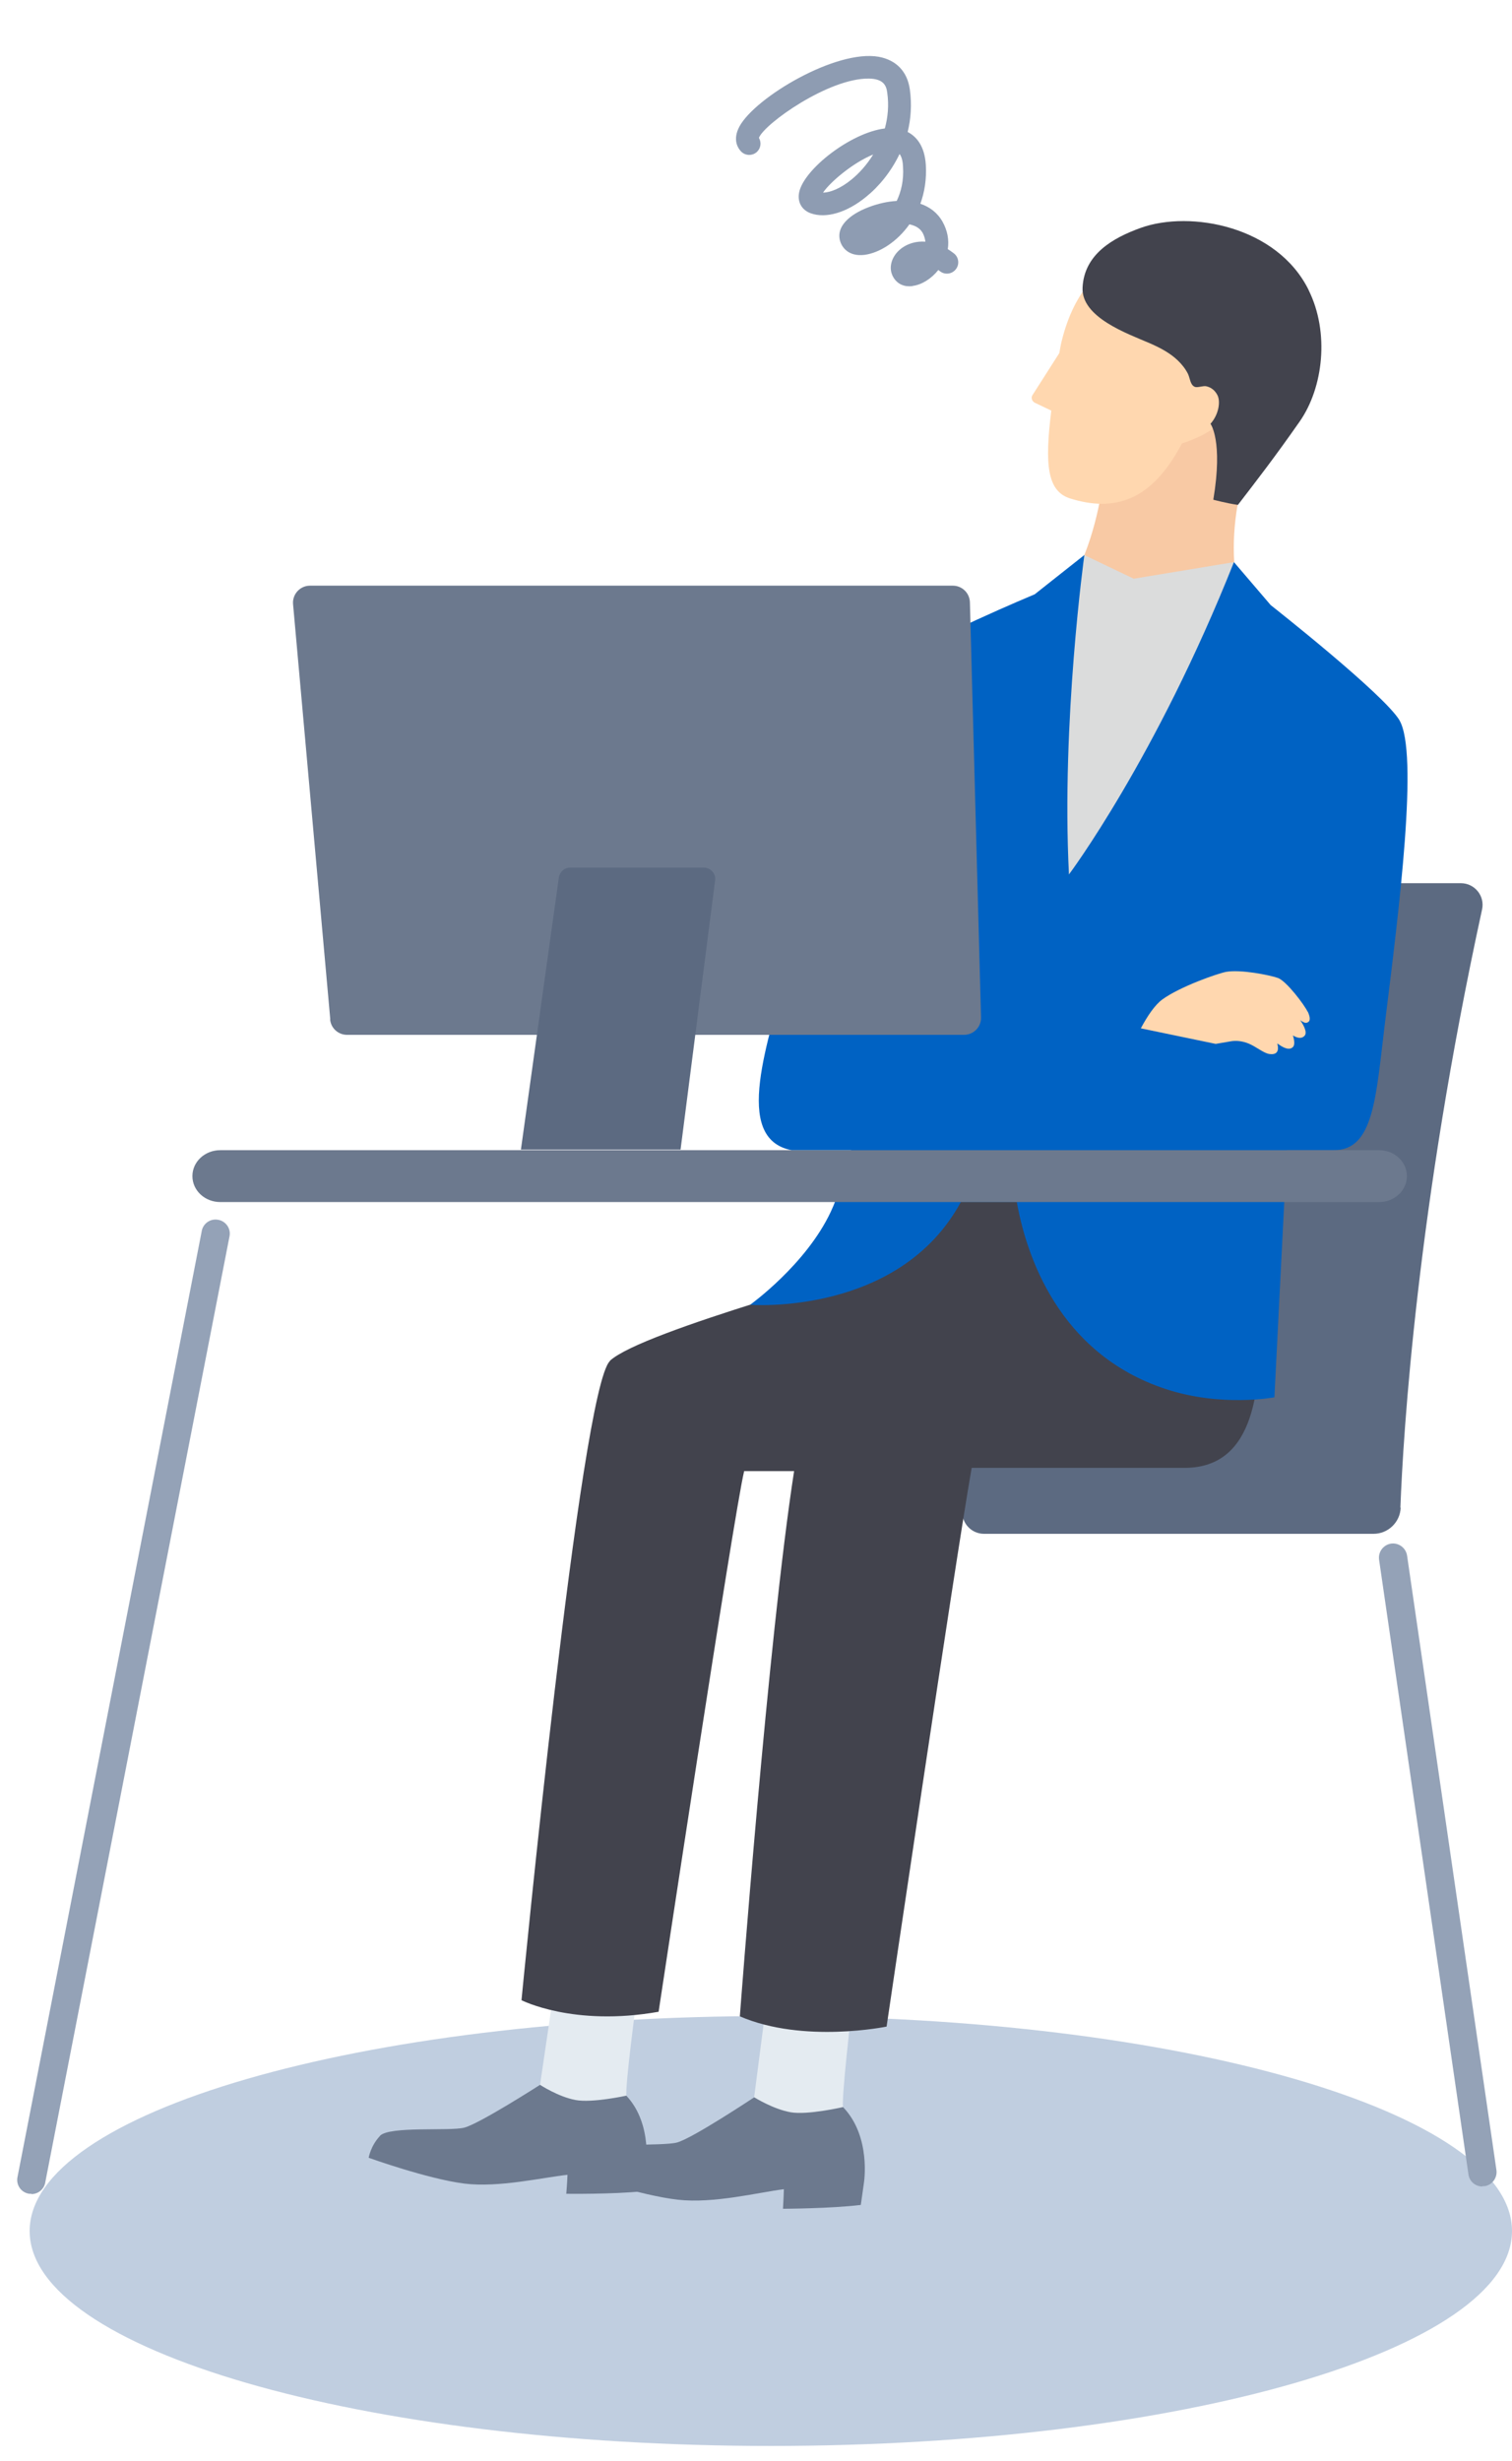<svg width="102" height="166" viewBox="0 0 102 166" fill="none" xmlns="http://www.w3.org/2000/svg">
<path d="M52 165C79.616 165 102 158.506 102 150.5C102 142.494 79.616 136 52 136C24.384 136 2 142.494 2 150.5C2 158.506 24.384 165 52 165Z" fill="#C0CEE0"/>
<path d="M94.471 101.699C94.66 96.719 95.581 81.549 99.981 61.349C100.18 60.439 99.481 59.579 98.55 59.579H72.27C71.38 59.579 70.621 60.209 70.471 61.089C69.581 66.129 66.68 83.159 64.921 101.869C64.841 102.729 65.52 103.469 66.38 103.469H92.66C93.641 103.469 94.451 102.689 94.49 101.709L94.471 101.699Z" fill="#5C6A81"/>
<path d="M100 147.497C99.53 147.497 99.12 147.157 99.06 146.667L93.032 105.209C92.962 104.689 93.322 104.209 93.842 104.129C94.362 104.059 94.842 104.419 94.922 104.939L100.95 146.397C101.02 146.917 100.66 147.407 100.14 147.477C100.09 147.477 100.05 147.477 100.01 147.477L100 147.497Z" fill="#94A2B7"/>
<path d="M2.111 147.99C2.111 147.99 2.021 147.99 1.981 147.99C1.461 147.92 1.091 147.44 1.171 146.91L13.601 83.09C13.671 82.57 14.151 82.2 14.681 82.28C15.201 82.35 15.571 82.83 15.491 83.36L3.061 147.18C3.001 147.66 2.591 148.01 2.121 148.01L2.111 147.99Z" fill="#94A2B7"/>
<path d="M36.43 140.649L37.39 134.129L42.94 134.869C42.94 134.869 42.15 140.829 42.26 141.379L38.75 143.719L36.44 140.639L36.43 140.649Z" fill="#E4EBF1"/>
<path d="M25.631 144.08C26.271 143.41 30.301 143.78 31.311 143.53C32.321 143.28 36.431 140.64 36.431 140.64C36.431 140.64 37.651 141.44 38.811 141.66C39.931 141.88 42.251 141.37 42.251 141.37C44.091 143.33 43.551 146.38 43.551 146.38L43.321 147.82C41.351 148.03 38.201 147.99 38.201 147.99C38.201 147.99 38.271 147.18 38.281 146.71C36.591 146.89 33.651 147.59 31.311 147.3C28.851 146.99 24.871 145.56 24.871 145.56C24.871 145.56 25.001 144.75 25.641 144.08H25.631Z" fill="#6C798E"/>
<path d="M50.871 141.51L51.741 134.79L57.461 135.46C57.461 135.46 56.751 141.6 56.871 142.16L53.301 144.63L50.881 141.51H50.871Z" fill="#E4EBF1"/>
<path d="M39.85 145.19C40.5 144.49 44.64 144.8 45.67 144.53C46.7 144.26 50.88 141.48 50.88 141.48C50.88 141.48 52.15 142.28 53.34 142.49C54.49 142.69 56.87 142.14 56.87 142.14C58.79 144.13 58.28 147.26 58.28 147.26L58.07 148.74C56.05 148.99 52.82 149 52.82 149C52.82 149 52.87 148.16 52.88 147.68C51.15 147.9 48.14 148.66 45.74 148.39C43.21 148.11 39.09 146.71 39.09 146.71C39.09 146.71 39.21 145.88 39.85 145.18V145.19Z" fill="#6C798E"/>
<path d="M41.14 91.8C43.36 89.74 59.26 85.58 59.84 85.07C60.18 84.78 61.41 78.21 61.95 76.27H84.86C84.86 76.27 85.07 86.15 85.02 89.47C84.96 93.21 84.87 99.02 79.91 99.02H65.55C64.38 105.69 59.81 136.71 59.81 136.71C59.81 136.71 54.21 137.87 49.91 136.02C49.91 136.02 51.82 110.51 53.57 99.24H50.2C49.49 102.2 44.43 135.71 44.43 135.71C38.68 136.73 35.18 134.93 35.18 134.93C35.18 134.93 39.16 93.64 41.15 91.81L41.14 91.8Z" fill="#42434D"/>
<path d="M83.802 40.17C83.242 39.41 83.011 36.74 83.492 34.03L84.192 28.52L75.061 27.35L74.341 32.94C74.132 34.41 73.302 38.21 71.772 39.76L76.391 44.89L83.791 40.16L83.802 40.17Z" fill="#F8C9A4"/>
<path d="M79.731 29.919C77.671 33.829 75.171 34.549 72.201 33.629C70.631 33.139 70.471 31.329 70.921 27.699L69.811 27.169C69.611 27.069 69.531 26.819 69.661 26.639L71.461 23.819C71.511 23.559 71.551 23.289 71.621 23.009C73.371 15.929 78.931 16.989 78.931 16.989C78.931 16.989 83.941 17.349 84.661 22.669C85.441 28.419 79.731 29.909 79.731 29.909V29.919Z" fill="#FFD7AF"/>
<path d="M88.28 19.56C86.15 15.26 80.32 14.17 76.96 15.37C75.07 16.05 73.14 17.15 73.03 19.4C72.93 21.41 76.07 22.51 77.53 23.14C78.22 23.44 78.91 23.79 79.46 24.32C79.73 24.58 79.97 24.88 80.14 25.22C80.28 25.51 80.29 25.96 80.59 26.09C80.77 26.18 81.17 26 81.39 26.06C81.72 26.14 81.96 26.34 82.12 26.64C82.35 27.06 82.23 27.95 81.66 28.59C81.66 28.59 82.52 29.71 81.85 33.71C81.85 33.71 82.74 33.95 83.51 34.06C84.8 32.38 85.96 30.89 87.68 28.43C89.27 26.15 89.7 22.43 88.28 19.57V19.56Z" fill="#42434D"/>
<path d="M83.26 37.919L76.48 39.039L73.16 37.45L69.82 51.569L70.99 63.16L79.31 52.219L83.26 37.919Z" fill="#DBDCDC"/>
<path d="M94.412 48.59C93.342 46.81 85.722 40.82 85.722 40.82L83.242 37.92C77.981 51.16 72.112 58.99 72.112 58.99C71.591 48.66 73.152 37.44 73.152 37.44L69.802 40.09C69.802 40.09 62.352 43.2 60.602 44.63C59.752 45.33 55.621 55.7 53.181 65.07C51.842 70.21 49.352 76.81 53.402 77.59H57.422C56.981 79.27 56.511 80.75 56.051 81.73C54.382 85.31 50.602 88.02 50.602 88.02C50.602 88.02 60.642 88.8 64.822 81.08H68.592C69.212 84.56 71.342 91.31 78.662 93.71C82.422 94.94 85.972 94.26 85.972 94.26L86.812 77.59H89.982C92.682 77.59 92.812 74.06 93.431 68.99C94.391 61.3 95.712 50.78 94.402 48.58L94.412 48.59Z" fill="#0062C3"/>
<path d="M88.211 68.249C88.011 67.809 86.781 66.169 86.201 65.969C85.621 65.769 83.701 65.389 82.721 65.559C82.171 65.659 79.601 66.549 78.401 67.43C77.901 67.799 77.391 68.559 76.961 69.37L82.011 70.419L83.061 70.24C83.391 70.189 83.801 70.219 84.241 70.4C84.741 70.609 85.241 71.04 85.621 71.1C86.341 71.21 86.231 70.62 86.161 70.389C86.191 70.409 86.211 70.43 86.241 70.439C86.791 70.84 87.091 70.79 87.241 70.609C87.371 70.45 87.291 70.059 87.221 69.85C87.541 70.04 87.811 70.079 88.001 69.879C88.241 69.629 87.861 69.029 87.711 68.82C87.881 68.939 88.021 69.01 88.111 68.999C88.411 68.95 88.421 68.68 88.221 68.24L88.211 68.249Z" fill="#FFD7AF"/>
<path d="M22.28 68.759L19.77 40.759C19.71 40.089 20.24 39.509 20.91 39.509H64.28C64.9 39.509 65.41 39.999 65.43 40.629L66.18 68.629C66.2 69.279 65.68 69.809 65.03 69.809H23.41C22.82 69.809 22.32 69.359 22.27 68.769L22.28 68.759Z" fill="#6C798E"/>
<path d="M37.701 59.19L35.141 77.549H45.911L48.241 59.389C48.301 58.929 47.941 58.529 47.481 58.529H38.461C38.081 58.529 37.761 58.809 37.701 59.19Z" fill="#5C6A81"/>
<path d="M61.55 19.3C61.401 19.318 61.269 19.314 61.137 19.299C60.654 19.227 60.292 18.898 60.145 18.432C59.962 17.83 60.26 17.129 60.883 16.701C61.274 16.432 61.807 16.257 62.427 16.303C62.404 16.115 62.349 15.91 62.244 15.711C62.052 15.371 61.711 15.211 61.349 15.134C60.505 16.324 59.334 17.049 58.353 17.188L58.314 17.193C57.271 17.319 56.765 16.715 56.647 16.155C56.465 15.311 57.212 14.495 58.639 13.96C59.236 13.737 59.873 13.59 60.493 13.555C60.782 12.946 60.981 12.177 60.917 11.228C60.895 10.797 60.805 10.546 60.685 10.389C60.106 11.598 59.279 12.594 58.425 13.281C57.124 14.345 55.723 14.756 54.691 14.387C54.081 14.169 53.772 13.612 53.914 12.96C54.25 11.398 57.408 8.942 59.691 8.666C59.894 7.926 59.977 7.111 59.853 6.249C59.794 5.763 59.589 5.314 58.61 5.301C55.896 5.267 51.565 8.348 51.196 9.299C51.373 9.6 51.33 9.988 51.068 10.242C50.76 10.53 50.275 10.518 49.986 10.211C49.79 10.003 49.399 9.436 49.884 8.531C50.956 6.558 56.407 3.321 59.279 3.831C60.463 4.05 61.212 4.826 61.378 6.035C61.521 7.055 61.447 8.021 61.231 8.903C61.8 9.197 62.379 9.822 62.457 11.132C62.514 12.102 62.367 12.976 62.088 13.745C62.707 13.953 63.237 14.342 63.583 14.955C63.917 15.549 64.035 16.19 63.938 16.806C64.069 16.89 64.211 16.984 64.345 17.089C64.677 17.341 64.746 17.826 64.484 18.16C64.232 18.492 63.747 18.561 63.413 18.299C63.38 18.273 63.337 18.248 63.302 18.212C62.821 18.814 62.164 19.216 61.568 19.288L61.55 19.3ZM55.54 12.995C56.002 12.98 56.696 12.725 57.457 12.099C57.961 11.685 58.477 11.119 58.906 10.423C57.523 10.983 55.99 12.296 55.529 12.986L55.54 12.995Z" fill="#8E9CB2"/>
<path d="M14.861 81.089H93.031C94.07 81.089 94.91 80.309 94.91 79.339C94.91 78.369 94.07 77.589 93.031 77.589H14.861C13.82 77.589 12.98 78.369 12.98 79.339C12.98 80.309 13.82 81.089 14.861 81.089Z" fill="#6C798E"/>
</svg>
